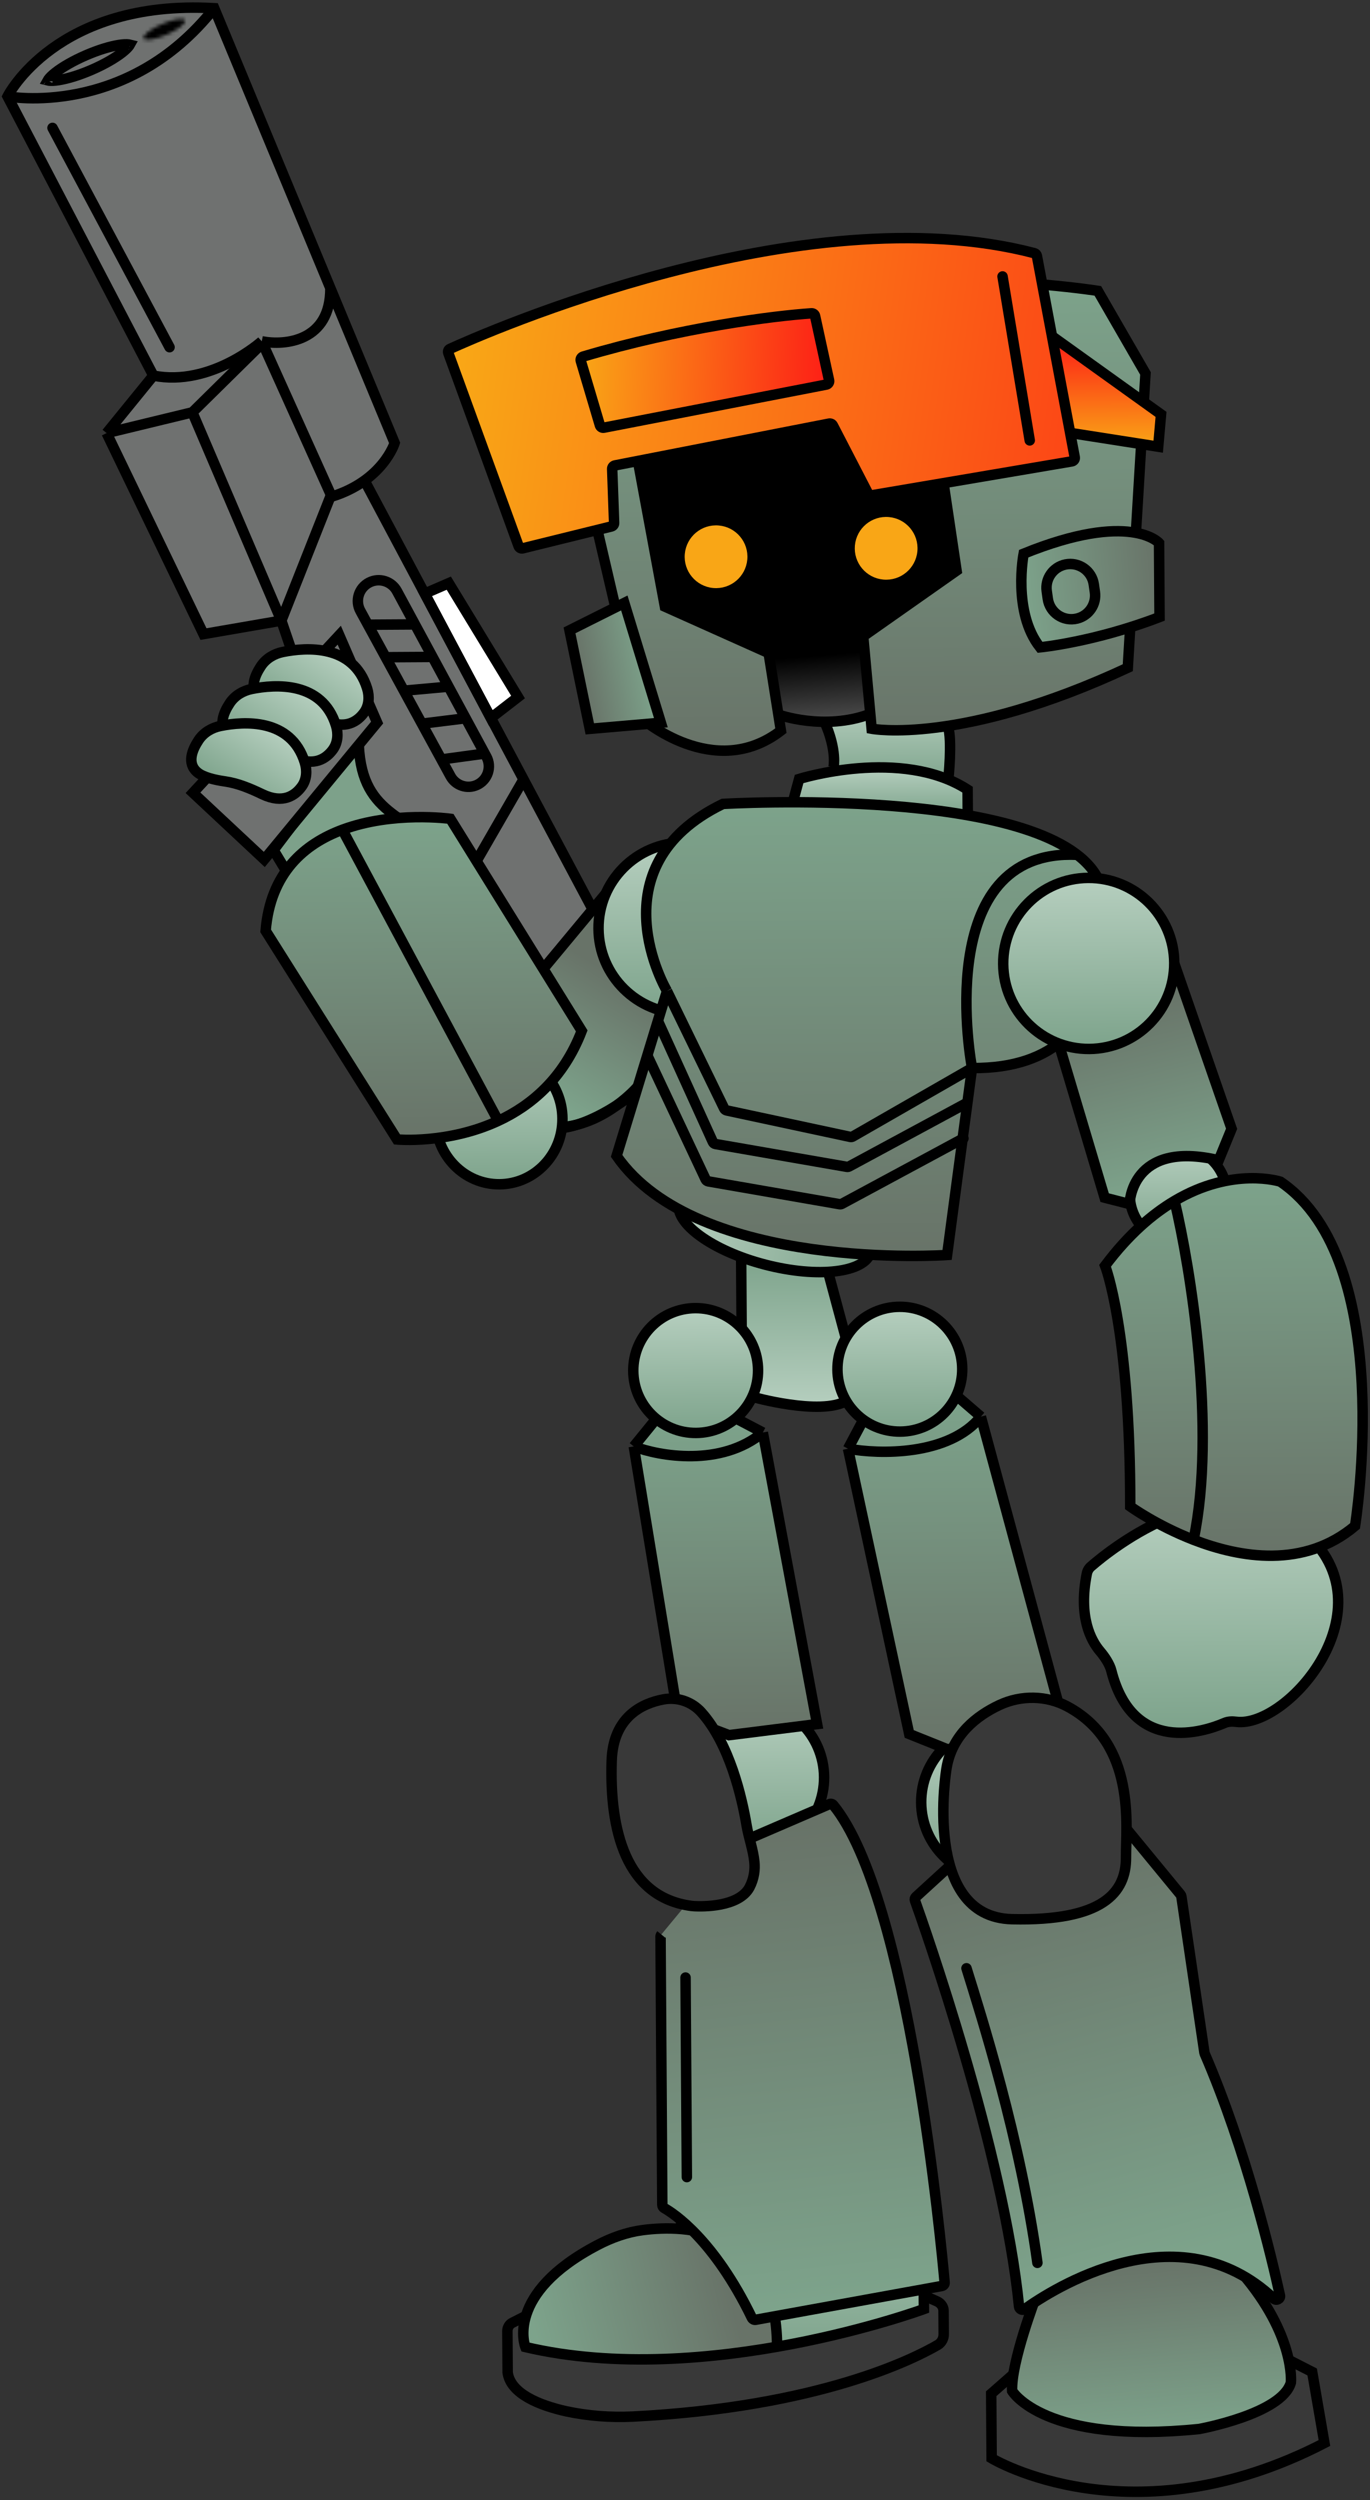 <?xml version="1.0" encoding="UTF-8"?> <svg xmlns="http://www.w3.org/2000/svg" width="393" height="717" viewBox="0 0 393 717" fill="none"><rect x="0" y="0" width="393" height="717" fill="#333333" stroke="none"/><path d="M190.335 174.597L183.115 133.994C205.205 109.459 249.991 109.486 269.624 112.566L276.914 163.866L252.43 182.213L252.567 203.072C245.757 208.679 229.771 206.965 222.629 205.408L220.371 187.237L190.335 174.597Z" fill="url(#paint0_linear_661_433)"></path><path d="M94.918 142.596L104.513 137.719L170.037 260.31L144.589 294.709L80.174 177.995L94.918 142.596Z" fill="#6F7170"></path><path d="M141.384 295.264L175.347 254.391L198.539 283.657L194.914 301.866C176.639 320.814 163.147 324.183 158.685 323.499L141.384 295.264Z" fill="url(#paint1_linear_661_433)" stroke="black" stroke-width="3"></path><path d="M284.091 686.924L289.939 681.537L369.603 676.735L376.584 680.968L379.92 700.201C341.99 723.557 300.309 713.204 284.21 705.109L284.091 686.924Z" fill="#393939"></path><path d="M289.968 685.815C289.484 677.26 294.993 663.674 297.808 657.95C305.448 648.486 322.32 643.883 329.8 642.764C341.257 644.977 350.46 647.663 356.61 652.75C365.769 662.853 370.55 675.308 370.709 682.076C363.843 695.493 355.81 693.941 330.162 697.853C313.771 700.354 294.461 691.313 289.968 685.815Z" fill="url(#paint2_linear_661_433)"></path><path d="M145.429 666.973L150.225 664.268L265.182 658.164L270.548 660.803L270.615 670.966C265.092 676.992 235.228 685.105 220.986 688.407C166.721 700.317 148.067 688.708 145.523 681.414L145.429 666.973Z" fill="#393939"></path><path d="M30.071 123.231L45.47 106.014L73.697 87.644L97.019 136.699L80.17 177.459L58.266 181.347L30.071 123.231Z" fill="#6F7170"></path><path d="M195.768 676.271L195.403 620.647C207.333 612.866 246.441 627.8 264.503 636.239L264.675 662.447C233.08 672.924 205.572 676.028 195.768 676.271Z" fill="url(#paint3_linear_661_433)"></path><path d="M238.788 222.417C240.885 215.985 237.811 209.409 236.012 206.924L270.742 201.348C273.365 209.888 272.651 220.591 271.966 224.874L238.788 222.417Z" fill="url(#paint4_linear_661_433)"></path><path d="M212.675 400.166L212.412 360.053L237.581 364.701L247.44 399.938C238.069 406.418 220.359 402.79 212.675 400.166Z" fill="url(#paint5_linear_661_433)"></path><path d="M196.594 639.359C158.502 637.898 149.846 661.061 150.28 672.825C183.289 682.022 212.527 676.339 223.02 672.348C223.279 646.672 205.511 639.657 196.594 639.359Z" fill="url(#paint6_linear_661_433)"></path><circle cx="9.002" cy="9.002" r="9.002" transform="matrix(-0.996 -0.089 -0.089 0.996 263.969 149.091)" fill="#F9A616"></circle><circle cx="9.002" cy="9.002" r="9.002" transform="matrix(-0.996 -0.089 -0.089 0.996 215.174 151.508)" fill="#F9A616"></circle><path d="M90.362 263.507L78.466 243.795L102.858 211.543C103.009 234.541 116.904 232.845 128.759 246.139L90.362 263.507Z" fill="#7DA18A" stroke="black" stroke-width="3"></path><path d="M75.809 246.487L55.359 227.366L97.317 182.161L108.179 207.229L75.809 246.487Z" fill="#6F7170" stroke="black" stroke-width="3"></path><path d="M220.487 187.295L224.012 209.55C204.835 224.319 183.938 205.933 183.938 205.933L165.908 128.578L175.381 103.61C221.961 68.635 314.925 83.42 314.925 83.42L328.598 107.11L323.519 191.5C275.605 213.842 250.041 209.003 250.041 209.003L247.614 182.486L274.4 163.662L266.937 113.522C266.937 113.522 217.465 108.215 183.341 134.096L190.737 173.973L220.487 187.295Z" fill="url(#paint7_linear_661_433)" stroke="black" stroke-width="3" stroke-miterlimit="10"></path><path d="M293.648 158.798C293.648 158.798 290.371 175.554 298.341 185.656C298.341 185.656 313.949 184.143 332.626 176.969L332.487 155.723C332.487 155.723 324.24 146.375 293.648 158.798Z" fill="url(#paint8_linear_661_433)" stroke="black" stroke-width="3" stroke-miterlimit="10"></path><path d="M196.384 290.708C209.931 290.619 220.842 279.565 220.753 266.017C220.664 252.47 209.609 241.56 196.062 241.649C182.514 241.737 171.604 252.792 171.693 266.339C171.782 279.887 182.836 290.797 196.384 290.708Z" fill="url(#paint9_linear_661_433)" stroke="black" stroke-width="3" stroke-miterlimit="10"></path><path d="M249.802 359.045C251.347 353.09 240.287 345.069 225.099 341.13C209.911 337.191 196.346 338.825 194.802 344.78C193.258 350.734 204.318 358.755 219.506 362.694C234.694 366.633 248.258 364.999 249.802 359.045Z" fill="url(#paint10_linear_661_433)" stroke="black" stroke-width="3" stroke-miterlimit="10"></path><path d="M227.401 230.178L229.234 223.408C229.234 223.408 258.586 214.204 277.565 226.47L277.613 233.854" fill="url(#paint11_linear_661_433)"></path><path d="M227.401 230.178L229.234 223.408C229.234 223.408 258.586 214.204 277.565 226.47L277.613 233.854" stroke="black" stroke-width="3" stroke-miterlimit="10"></path><path d="M207.379 230.56C207.379 230.56 299.709 225.073 314.651 251.383C314.651 251.383 328.155 306.74 278.84 306.312L271.683 359.927C271.683 359.927 200 364.903 176.877 331.512L191.335 284.233C191.335 284.233 170.2 248.577 207.379 230.56Z" fill="url(#paint12_linear_661_433)"></path><path d="M278.84 306.312C328.155 306.74 314.651 251.383 314.651 251.383C299.709 225.073 207.379 230.56 207.379 230.56C170.2 248.577 191.335 284.233 191.335 284.233M278.84 306.312L271.683 359.927C271.683 359.927 200 364.903 176.877 331.512L191.335 284.233M278.84 306.312L244.614 325.956C244.4 326.079 244.148 326.118 243.906 326.066L208.431 318.464C208.131 318.4 207.876 318.2 207.742 317.924L191.335 284.233" stroke="black" stroke-width="3" stroke-miterlimit="10"></path><path d="M223.23 204.924C223.23 204.924 236.404 209.719 249.638 204.75" stroke="black" stroke-width="3" stroke-miterlimit="10"></path><path d="M278.84 306.312C278.84 306.312 266.66 243.062 309.103 245.162" stroke="black" stroke-width="3" stroke-miterlimit="10"></path><path d="M338.084 356.553C345.764 356.503 351.949 350.236 351.899 342.556C351.848 334.876 345.582 328.691 337.901 328.741C330.221 328.792 324.036 335.058 324.087 342.739C324.137 350.419 330.404 356.604 338.084 356.553Z" fill="url(#paint13_linear_661_433)" stroke="black" stroke-width="3" stroke-miterlimit="10"></path><path d="M143.279 339.646C153.323 339.581 161.409 331.146 161.341 320.807C161.274 310.469 153.077 302.141 143.034 302.207C132.991 302.273 124.904 310.707 124.972 321.046C125.04 331.385 133.236 339.712 143.279 339.646Z" fill="url(#paint14_linear_661_433)" stroke="black" stroke-width="3" stroke-miterlimit="10"></path><path d="M214.609 531.732C226.719 531.653 236.473 521.77 236.393 509.659C236.314 497.549 226.432 487.795 214.321 487.875C202.21 487.954 192.456 497.836 192.536 509.947C192.615 522.058 202.498 531.812 214.609 531.732Z" fill="url(#paint15_linear_661_433)" stroke="black" stroke-width="3" stroke-miterlimit="10"></path><path d="M286.327 538.75C298.438 538.67 308.192 528.788 308.112 516.677C308.033 504.566 298.15 494.812 286.039 494.892C273.928 494.971 264.175 504.854 264.255 516.965C264.334 529.076 274.216 538.829 286.327 538.75Z" fill="url(#paint16_linear_661_433)" stroke="black" stroke-width="3" stroke-miterlimit="10"></path><path d="M303.701 299.265L316.883 343.485L324.029 345.315C324.029 345.315 324.282 326.79 349.603 332.757L353.299 323.721L336.842 276.269" fill="url(#paint17_linear_661_433)"></path><path d="M303.701 299.265L316.883 343.485L324.029 345.315C324.029 345.315 324.282 326.79 349.603 332.757L353.299 323.721L336.842 276.269" stroke="black" stroke-width="3" stroke-miterlimit="10"></path><path d="M312.473 300.835C326.02 300.746 336.931 289.691 336.842 276.144C336.753 262.596 325.698 251.686 312.151 251.775C298.603 251.864 287.693 262.918 287.782 276.466C287.871 290.013 298.926 300.924 312.473 300.835Z" fill="url(#paint18_linear_661_433)" stroke="black" stroke-width="3" stroke-miterlimit="10"></path><path d="M311.769 451.304C311.926 450.518 312.339 449.798 312.944 449.272C318.705 444.258 350.44 418.588 374.16 439.295C399.309 461.249 369.37 495.695 354.625 493.804C353.493 493.659 352.326 493.685 351.277 494.135C345.375 496.668 324.974 503.431 318.793 479.131C318.314 477.247 316.851 475.083 315.589 473.605C312.898 470.454 309.303 463.655 311.769 451.304Z" fill="url(#paint19_linear_661_433)" stroke="black" stroke-width="3" stroke-miterlimit="10"></path><path d="M317.01 363.009C317.01 363.009 324.266 381.484 324.222 432.048C324.222 432.048 331.734 437.483 342.386 441.612C355.763 446.797 374.094 449.922 388.715 437.633C388.715 437.633 400.983 361.707 367.291 338.899C367.291 338.899 353.714 334.45 336.934 344.41C330.565 348.19 323.735 354.046 317.01 363.009Z" fill="url(#paint20_linear_661_433)"></path><path d="M336.934 344.41C353.714 334.45 367.291 338.899 367.291 338.899C400.983 361.707 388.715 437.633 388.715 437.633C374.094 449.922 355.763 446.797 342.386 441.612M336.934 344.41C330.565 348.19 323.735 354.046 317.01 363.009C317.01 363.009 324.266 381.484 324.222 432.048C324.222 432.048 331.734 437.483 342.386 441.612M336.934 344.41C341.517 363.613 349.024 409.938 342.386 441.612" stroke="black" stroke-width="3" stroke-miterlimit="10"></path><path d="M188.261 406.908L181.805 414.835L194.453 492.1L209.132 497.636L234.394 494.466L218.826 410.838L211.039 406.759" fill="url(#paint21_linear_661_433)"></path><path d="M181.805 414.835L188.261 406.908C192.436 406.044 202.836 404.803 211.039 406.759L218.826 410.838M181.805 414.835L194.453 492.1L209.132 497.636L234.394 494.466L218.826 410.838M181.805 414.835C189.166 417.641 206.876 420.769 218.826 410.838" stroke="black" stroke-width="3" stroke-miterlimit="10"></path><path d="M248.018 406.515L243.263 415.477L260.82 497.296L271.863 501.729L304.977 493.627L281.374 406.296L274.325 400.21" fill="url(#paint22_linear_661_433)"></path><path d="M243.263 415.477L248.018 406.515C250.844 403.66 262.029 400.291 274.325 400.21L281.374 406.296M243.263 415.477L260.82 497.296L271.863 501.729L304.977 493.627L281.374 406.296M243.263 415.477C252.141 417.132 272.191 417.612 281.374 406.296" stroke="black" stroke-width="3" stroke-miterlimit="10"></path><path d="M258.248 410.579C268.132 410.514 276.092 402.449 276.028 392.564C275.963 382.68 267.897 374.72 258.013 374.785C248.129 374.85 240.169 382.915 240.234 392.799C240.299 402.684 248.364 410.644 258.248 410.579Z" fill="url(#paint23_linear_661_433)" stroke="black" stroke-width="3" stroke-miterlimit="10"></path><path d="M199.677 410.963C209.561 410.898 217.521 402.833 217.457 392.949C217.392 383.065 209.326 375.105 199.442 375.17C189.558 375.235 181.598 383.3 181.663 393.184C181.728 403.068 189.793 411.028 199.677 410.963Z" fill="url(#paint24_linear_661_433)" stroke="black" stroke-width="3" stroke-miterlimit="10"></path><path d="M264.991 656.027L265.031 662.227C265.031 662.227 202.479 685.291 150.708 673.115C150.708 673.115 144.603 657.868 171.459 643.845C175.506 641.732 179.841 640.179 184.367 639.586C196.916 637.944 222.699 638.748 222.924 673.017" stroke="black" stroke-width="3" stroke-miterlimit="10"></path><path d="M189.713 554.807C189.565 554.988 189.484 555.215 189.486 555.449L189.991 632.352C189.993 632.738 190.211 633.088 190.548 633.277C193.184 634.76 204.794 642.273 215.685 664.743C215.882 665.149 216.329 665.385 216.772 665.304L270.154 655.614C270.66 655.522 271.02 655.13 270.975 654.617C270.077 644.443 260.741 544.17 239.037 517.676C238.76 517.337 238.308 517.251 237.906 517.424L211.07 528.986" fill="url(#paint25_linear_661_433)" stroke="black" stroke-width="3" stroke-miterlimit="10"></path><path d="M201.192 491.08C198.452 488.023 194.314 486.626 190.279 487.384C184.219 488.521 175.859 492.385 175.465 505.014C174.85 524.766 179.408 544.115 198.33 546.609C198.617 546.647 198.904 546.675 199.194 546.689C201.439 546.802 211.918 547.008 215.003 541.3C216.359 538.698 216.599 536.165 216.407 534.074C216.081 530.526 214.769 527.078 214.18 523.563C212.824 515.48 209.302 500.134 201.192 491.08Z" fill="#393939" stroke="black" stroke-width="3" stroke-miterlimit="10"></path><path d="M265.006 658.347L268.897 660.073C269.902 660.568 270.659 661.564 270.667 662.69L270.711 669.448C270.719 670.7 270.101 671.83 269.104 672.463C262.371 676.387 235.178 690.333 181.503 693.063C175.122 693.355 168.736 692.897 162.469 691.561C154.824 689.859 146.416 686.535 145.625 680.407L145.547 668.518C145.54 667.517 146.16 666.511 147.033 666.13L151.025 664.101" stroke="black" stroke-width="3" stroke-miterlimit="10"></path><path d="M195.401 636.693L195.417 639.029" stroke="black" stroke-width="3" stroke-miterlimit="10"></path><path d="M297.275 658.489C297.275 658.489 289.914 677.708 290.342 685.716C290.342 685.716 299.455 701.175 343.981 696.628C343.981 696.628 367.733 692.342 370.302 683.314C370.302 683.314 371.697 669.768 356.067 651.685" stroke="black" stroke-width="3" stroke-miterlimit="10"></path><path d="M301.743 96.397L333.055 118.845L332.24 128.112L306.932 124.148" fill="url(#paint26_linear_661_433)"></path><path d="M301.743 96.397L333.055 118.845L332.24 128.112L306.932 124.148" stroke="black" stroke-width="3" stroke-miterlimit="10"></path><path d="M272.621 535.078C272.509 535.122 272.411 535.185 272.322 535.266L262.748 544.021C262.45 544.294 262.33 544.677 262.466 545.058C264.916 551.908 287.999 617.301 292.324 661.5C292.401 662.294 293.312 662.707 293.959 662.243C301.633 656.734 337.87 633.25 365.397 659.242C366.131 659.934 367.385 659.311 367.169 658.325C364.911 648.029 357.477 616.488 345.579 588.977C345.544 588.897 345.52 588.813 345.507 588.726L338.887 543.868C338.86 543.688 338.785 543.519 338.67 543.379L323.378 524.79" fill="url(#paint27_linear_661_433)" stroke="black" stroke-width="3" stroke-miterlimit="10"></path><path d="M271.523 507.113C271.523 507.113 264.294 549.84 290.331 550.42C316.368 551 323.072 542.82 323.006 532.683C322.948 523.797 326.062 500.177 306.316 489.474C300.241 486.181 292.867 486.085 286.618 489.034C280.328 492.002 273.091 497.455 271.523 507.113Z" fill="#393939" stroke="black" stroke-width="3" stroke-miterlimit="10"></path><path d="M290.811 680.832L284.34 686.506L284.461 705.029C284.461 705.029 324.546 729.297 379.928 700.647L376.415 680.27L369.885 676.933" stroke="black" stroke-width="3" stroke-miterlimit="10"></path><path d="M179.09 172.923L163.372 180.786L169.189 209.034L189.578 207.273L179.09 172.923Z" fill="url(#paint28_linear_661_433)" stroke="black" stroke-width="3" stroke-miterlimit="10"></path><path d="M176.163 149.977C176.18 150.45 175.862 150.87 175.403 150.984L149.948 157.26C149.452 157.383 148.944 157.111 148.769 156.631L128.614 101.272C128.437 100.786 128.598 100.275 129.069 100.06C138.361 95.816 230.061 55.174 296.727 72.611C297.099 72.709 297.378 73.012 297.449 73.39L308.299 131.148C308.402 131.697 308.034 132.225 307.483 132.318L250.073 142.051C249.644 142.124 249.217 141.911 249.017 141.525L238.922 122.009C238.718 121.614 238.278 121.401 237.842 121.487L176.417 133.483C175.934 133.577 175.592 134.008 175.609 134.5L176.163 149.977Z" fill="url(#paint29_linear_661_433)" stroke="black" stroke-width="3" stroke-miterlimit="10"></path><path d="M172.086 121.963L166.61 103.502C166.453 102.974 166.755 102.418 167.283 102.261C195.219 93.95 221.962 90.579 232.79 89.856C233.282 89.823 233.714 90.158 233.819 90.639L237.832 109.1C237.951 109.648 237.596 110.187 237.045 110.294L173.234 122.66C172.729 122.758 172.232 122.456 172.086 121.963Z" fill="url(#paint30_linear_661_433)" stroke="black" stroke-width="3"></path><path d="M182.88 311.698C182.88 311.698 174.062 322.019 161.679 323.227" stroke="black" stroke-width="3" stroke-miterlimit="10"></path><path d="M113.892 326.794C113.892 326.794 128.465 328.174 142.922 321.463C152.288 317.116 161.606 309.372 166.879 295.658L129.183 234.828C129.183 234.828 112.792 232.549 98.217 237.969C87.373 242.002 77.534 250.298 76.202 266.966L113.892 326.794Z" fill="url(#paint31_linear_661_433)"></path><path d="M98.217 237.969C112.792 232.549 129.183 234.828 129.183 234.828L166.879 295.658C161.606 309.372 152.288 317.116 142.922 321.463M98.217 237.969C87.373 242.002 77.534 250.298 76.202 266.966L113.892 326.794C113.892 326.794 128.465 328.174 142.922 321.463M98.217 237.969L142.922 321.463" stroke="black" stroke-width="3" stroke-miterlimit="10"></path><path d="M43.993 107.726L2.165 27.65C2.165 27.65 16.125 -0.227 61.449 2.354L94.767 82.623L113.207 127.047C113.207 127.047 109.898 137.832 95.16 142.435L75.092 97.885C75.092 97.885 60.535 110.997 43.993 107.726Z" fill="url(#paint32_linear_661_433)"></path><path d="M75.092 97.885L95.16 142.435C109.898 137.832 113.207 127.047 113.207 127.047L94.767 82.623M75.092 97.885C75.092 97.885 60.535 110.997 43.993 107.726L2.165 27.65C2.165 27.65 16.125 -0.227 61.449 2.354L94.767 82.623M75.092 97.885C81.692 99.193 94.868 97.972 94.767 82.623" stroke="black" stroke-width="3" stroke-miterlimit="10"></path><path d="M121.842 170.233L128.739 167.246L148.603 199.907L140.797 205.945L121.842 170.233Z" fill="white" stroke="black" stroke-width="3" stroke-miterlimit="10"></path><path d="M104.513 137.719L150.183 223.534M170.04 260.845L150.183 223.534M150.183 223.534L136.257 247.695" stroke="black" stroke-width="3" stroke-miterlimit="10"></path><path d="M43.992 107.727L30.584 124.21M30.584 124.21L58.371 181.851L80.708 177.991M30.584 124.21L55.177 118.253M80.708 177.991L94.914 142.062M80.708 177.991L83.435 185.996M80.708 177.991L55.177 118.253M55.177 118.253L74.84 98.869" stroke="black" stroke-width="3" stroke-miterlimit="10"></path><path d="M2.165 27.649C2.165 27.649 36.375 34.058 61.449 2.354" stroke="black" stroke-width="3" stroke-miterlimit="10"></path><path d="M212.613 360.565L212.748 381.09" stroke="black" stroke-width="3" stroke-miterlimit="10"></path><path d="M237.547 364.782L242.679 383.897" stroke="black" stroke-width="3" stroke-miterlimit="10"></path><path d="M215.754 400.595C215.754 400.595 235.19 406.099 242.796 401.794" stroke="black" stroke-width="3" stroke-miterlimit="10"></path><path d="M239.1 220.089C239.1 220.089 240.194 215.201 236.511 206.964" stroke="black" stroke-width="3" stroke-miterlimit="10"></path><path d="M74.555 200.32C76.251 201.708 79.506 202.465 82.416 202.878C86.167 203.41 89.713 204.918 93.129 206.557C99.129 209.437 102.612 206.865 104.436 204.361C105.873 202.387 106.043 199.791 105.321 197.459C101.364 184.67 87.856 185.636 81.162 186.981C78.611 187.494 76.309 188.871 74.866 191.037C73.044 193.772 71.382 197.727 74.555 200.32Z" fill="url(#paint33_linear_661_433)" stroke="black" stroke-width="3" stroke-miterlimit="10"></path><path d="M65.61 210.931C67.307 212.319 70.561 213.076 73.471 213.489C77.223 214.021 80.768 215.529 84.184 217.169C90.184 220.048 93.668 217.476 95.491 214.972C96.928 212.998 97.098 210.402 96.376 208.07C92.419 195.281 78.911 196.247 72.218 197.592C69.666 198.105 67.364 199.482 65.921 201.648C64.099 204.383 62.438 208.339 65.61 210.931Z" fill="url(#paint34_linear_661_433)" stroke="black" stroke-width="3" stroke-miterlimit="10"></path><path d="M56.664 221.543C58.361 222.93 61.616 223.687 64.525 224.1C68.277 224.632 71.823 226.14 75.239 227.78C81.238 230.659 84.722 228.087 86.545 225.583C87.982 223.609 88.152 221.013 87.431 218.681C83.473 205.892 69.965 206.858 63.272 208.203C60.721 208.716 58.418 210.093 56.975 212.259C55.154 214.994 53.492 218.95 56.664 221.543Z" fill="url(#paint35_linear_661_433)" stroke="black" stroke-width="3" stroke-miterlimit="10"></path><path d="M272.039 223.502C272.039 223.502 273.219 212.481 271.94 208.359" stroke="black" stroke-width="3" stroke-miterlimit="10"></path><path d="M126.612 217.805L129.227 222.6C130.702 225.303 134.016 226.405 136.815 225.123V225.123C139.898 223.711 141.144 219.987 139.532 217.004L139.053 216.119M126.612 217.805L139.053 216.119M126.612 217.805L121.017 207.55M139.053 216.119L133.579 205.992M121.017 207.55L133.579 205.992M121.017 207.55L115.854 198.086M133.579 205.992L128.681 196.932M115.854 198.086L128.681 196.932M115.854 198.086L110.621 188.492M128.681 196.932L124.072 188.404M110.621 188.492L124.072 188.404M110.621 188.492L105.533 179.165M124.072 188.404L119.03 179.077M105.533 179.165L103.387 175.231C101.776 172.279 102.923 168.579 105.921 167.055V167.055C108.806 165.589 112.334 166.69 113.873 169.537L119.03 179.077M105.533 179.165L119.03 179.077" stroke="black" stroke-width="3"></path><path d="M37.364 12.567C37.364 12.567 37.364 12.569 37.364 12.572C37.364 12.569 37.364 12.567 37.364 12.567ZM36.949 12.759C37.078 12.777 37.18 12.797 37.259 12.817C37.219 12.889 37.165 12.977 37.09 13.084C36.716 13.615 36.032 14.303 35.017 15.095C33.004 16.665 29.963 18.436 26.369 19.998C22.776 21.56 19.406 22.577 16.886 22.977C15.614 23.179 14.644 23.21 14.001 23.121C13.872 23.103 13.77 23.083 13.69 23.063C13.73 22.991 13.785 22.903 13.86 22.797C14.233 22.266 14.917 21.578 15.933 20.785C17.945 19.215 20.987 17.444 24.58 15.882C28.173 14.32 31.543 13.304 34.064 12.903C35.336 12.701 36.306 12.67 36.949 12.759ZM13.435 22.969C13.435 22.969 13.437 22.97 13.44 22.973C13.437 22.971 13.435 22.969 13.435 22.969ZM13.585 23.314C13.585 23.314 13.585 23.312 13.586 23.308C13.585 23.312 13.585 23.314 13.585 23.314ZM37.509 12.908C37.513 12.91 37.514 12.911 37.514 12.911C37.514 12.911 37.512 12.91 37.509 12.908Z" stroke="black" stroke-width="3"></path><mask id="path-75-inside-1_661_433" fill="white"><ellipse cx="47.128" cy="8.437" rx="6.442" ry="1.662" transform="rotate(-23.495 47.128 8.437)"></ellipse></mask><path d="M50.285 7.064C49.998 6.404 50.058 5.804 50.151 5.455C50.236 5.135 50.363 4.957 50.376 4.938C50.399 4.905 50.296 5.047 49.929 5.333C49.231 5.878 48.064 6.571 46.595 7.21L48.987 12.713C50.781 11.933 52.419 11.001 53.62 10.064C54.202 9.61 54.822 9.047 55.284 8.389C55.628 7.9 56.545 6.413 55.788 4.672L50.285 7.064ZM46.595 7.21C45.126 7.849 43.823 8.229 42.948 8.368C42.488 8.441 42.315 8.42 42.354 8.425C42.377 8.428 42.593 8.457 42.886 8.614C43.204 8.784 43.684 9.148 43.971 9.809L38.469 12.201C39.225 13.942 40.937 14.286 41.53 14.368C42.326 14.479 43.161 14.41 43.89 14.294C45.394 14.055 47.193 13.492 48.987 12.713L46.595 7.21ZM43.971 9.809C44.258 10.47 44.198 11.069 44.105 11.418C44.02 11.739 43.893 11.917 43.88 11.936C43.857 11.968 43.96 11.827 44.327 11.54C45.025 10.995 46.192 10.302 47.661 9.664L45.269 4.161C43.475 4.941 41.837 5.873 40.636 6.81C40.054 7.264 39.434 7.827 38.972 8.484C38.628 8.974 37.712 10.46 38.469 12.201L43.971 9.809ZM47.661 9.664C49.13 9.025 50.434 8.644 51.308 8.505C51.768 8.432 51.942 8.454 51.902 8.448C51.879 8.445 51.663 8.416 51.37 8.26C51.052 8.09 50.572 7.725 50.285 7.064L55.788 4.672C55.031 2.931 53.319 2.587 52.726 2.505C51.93 2.395 51.096 2.464 50.367 2.58C48.863 2.819 47.063 3.381 45.269 4.161L47.661 9.664Z" fill="black" mask="url(#path-75-inside-1_661_433)"></path><path d="M15.062 36.681L48.636 99.576" stroke="black" stroke-width="3" stroke-linecap="round"></path><path d="M287.591 79.286L295.388 126.304" stroke="black" stroke-width="3" stroke-linecap="round"></path><path d="M300.57 171.721L300.261 169.514C299.762 165.953 302.113 162.617 305.633 161.889C309.48 161.093 313.203 163.704 313.765 167.592L314.084 169.798C314.586 173.271 312.373 176.56 308.965 177.401C305.036 178.371 301.131 175.729 300.57 171.721Z" stroke="black" stroke-width="3" stroke-linecap="round"></path><path d="M188.975 293.348L204.495 327.53C204.632 327.831 204.909 328.045 205.234 328.102L242.927 334.652C243.148 334.69 243.376 334.653 243.573 334.547L277.379 316.302" stroke="black" stroke-width="3" stroke-linecap="round"></path><path d="M185.829 302.996L202.423 338.252C202.562 338.546 202.836 338.755 203.157 338.811L240.858 345.363C241.079 345.401 241.307 345.364 241.504 345.258L276.376 326.471" stroke="black" stroke-width="3" stroke-linecap="round"></path><path d="M196.655 567.151L197.031 624.38M277.248 564.495C281.437 578.017 292.652 613.064 297.595 648.975" stroke="black" stroke-width="3" stroke-linecap="round"></path><defs><linearGradient id="paint0_linear_661_433" x1="227.256" y1="127.921" x2="234" y2="207.866" gradientUnits="userSpaceOnUse"><stop></stop><stop offset="0.754"></stop><stop offset="1" stop-color="#4F4F4F"></stop></linearGradient><linearGradient id="paint1_linear_661_433" x1="179.27" y1="281.644" x2="158.633" y2="315.476" gradientUnits="userSpaceOnUse"><stop stop-color="#687368"></stop><stop offset="1" stop-color="#7DA38B"></stop></linearGradient><linearGradient id="paint2_linear_661_433" x1="326.095" y1="648.672" x2="330.422" y2="698.539" gradientUnits="userSpaceOnUse"><stop stop-color="#687368"></stop><stop offset="1" stop-color="#7DA38B"></stop></linearGradient><linearGradient id="paint3_linear_661_433" x1="229.886" y1="618.307" x2="230.265" y2="676.045" gradientUnits="userSpaceOnUse"><stop stop-color="#B6CFBF"></stop><stop offset="1" stop-color="#7DA38B"></stop></linearGradient><linearGradient id="paint4_linear_661_433" x1="254.243" y1="201.456" x2="254.397" y2="224.989" gradientUnits="userSpaceOnUse"><stop stop-color="#B6CFBF"></stop><stop offset="1" stop-color="#7DA38B"></stop></linearGradient><linearGradient id="paint5_linear_661_433" x1="229.794" y1="359.939" x2="230.081" y2="403.596" gradientUnits="userSpaceOnUse"><stop stop-color="#7DA38B"></stop><stop offset="1" stop-color="#B6CFBF"></stop></linearGradient><linearGradient id="paint6_linear_661_433" x1="154.017" y1="671.731" x2="209.554" y2="657.995" gradientUnits="userSpaceOnUse"><stop stop-color="#7DA38B"></stop><stop offset="1" stop-color="#687368"></stop></linearGradient><linearGradient id="paint7_linear_661_433" x1="247.007" y1="80.46" x2="247.891" y2="215.028" gradientUnits="userSpaceOnUse"><stop stop-color="#7DA38B"></stop><stop offset="1" stop-color="#687368"></stop></linearGradient><linearGradient id="paint8_linear_661_433" x1="293.324" y1="172.062" x2="332.707" y2="168.584" gradientUnits="userSpaceOnUse"><stop stop-color="#7DA38B"></stop><stop offset="1" stop-color="#687368"></stop></linearGradient><linearGradient id="paint9_linear_661_433" x1="196.062" y1="241.649" x2="196.384" y2="290.708" gradientUnits="userSpaceOnUse"><stop stop-color="#B6CFBF"></stop><stop offset="1" stop-color="#7DA38B"></stop></linearGradient><linearGradient id="paint10_linear_661_433" x1="194.802" y1="344.78" x2="249.802" y2="359.045" gradientUnits="userSpaceOnUse"><stop stop-color="#B6CFBF"></stop><stop offset="1" stop-color="#7DA38B"></stop></linearGradient><linearGradient id="paint11_linear_661_433" x1="252.429" y1="220.091" x2="252.52" y2="234.019" gradientUnits="userSpaceOnUse"><stop stop-color="#B6CFBF"></stop><stop offset="1" stop-color="#7DA38B"></stop></linearGradient><linearGradient id="paint12_linear_661_433" x1="246.154" y1="229.95" x2="247.01" y2="360.291" gradientUnits="userSpaceOnUse"><stop stop-color="#7DA38B"></stop><stop offset="1" stop-color="#687368"></stop></linearGradient><linearGradient id="paint13_linear_661_433" x1="337.901" y1="328.741" x2="338.084" y2="356.553" gradientUnits="userSpaceOnUse"><stop stop-color="#B6CFBF"></stop><stop offset="1" stop-color="#7DA38B"></stop></linearGradient><linearGradient id="paint14_linear_661_433" x1="143.034" y1="302.207" x2="143.279" y2="339.646" gradientUnits="userSpaceOnUse"><stop stop-color="#B6CFBF"></stop><stop offset="1" stop-color="#7DA38B"></stop></linearGradient><linearGradient id="paint15_linear_661_433" x1="214.321" y1="487.875" x2="214.609" y2="531.732" gradientUnits="userSpaceOnUse"><stop stop-color="#B6CFBF"></stop><stop offset="1" stop-color="#7DA38B"></stop></linearGradient><linearGradient id="paint16_linear_661_433" x1="286.039" y1="494.892" x2="286.327" y2="538.75" gradientUnits="userSpaceOnUse"><stop stop-color="#B6CFBF"></stop><stop offset="1" stop-color="#7DA38B"></stop></linearGradient><linearGradient id="paint17_linear_661_433" x1="322.117" y1="287.125" x2="335.304" y2="340.525" gradientUnits="userSpaceOnUse"><stop stop-color="#687368"></stop><stop offset="1" stop-color="#7DA38B"></stop></linearGradient><linearGradient id="paint18_linear_661_433" x1="312.151" y1="251.775" x2="312.473" y2="300.835" gradientUnits="userSpaceOnUse"><stop stop-color="#B6CFBF"></stop><stop offset="1" stop-color="#7DA38B"></stop></linearGradient><linearGradient id="paint19_linear_661_433" x1="348.122" y1="431.37" x2="348.548" y2="496.301" gradientUnits="userSpaceOnUse"><stop stop-color="#B6CFBF"></stop><stop offset="1" stop-color="#7DA38B"></stop></linearGradient><linearGradient id="paint20_linear_661_433" x1="353.646" y1="337.945" x2="354.356" y2="446.247" gradientUnits="userSpaceOnUse"><stop stop-color="#7DA38B"></stop><stop offset="1" stop-color="#687368"></stop></linearGradient><linearGradient id="paint21_linear_661_433" x1="207.785" y1="406.78" x2="208.381" y2="497.641" gradientUnits="userSpaceOnUse"><stop stop-color="#7DA38B"></stop><stop offset="1" stop-color="#687368"></stop></linearGradient><linearGradient id="paint22_linear_661_433" x1="274.388" y1="400.21" x2="275.054" y2="501.708" gradientUnits="userSpaceOnUse"><stop stop-color="#7DA38B"></stop><stop offset="1" stop-color="#687368"></stop></linearGradient><linearGradient id="paint23_linear_661_433" x1="258.013" y1="374.785" x2="258.248" y2="410.579" gradientUnits="userSpaceOnUse"><stop stop-color="#B6CFBF"></stop><stop offset="1" stop-color="#7DA38B"></stop></linearGradient><linearGradient id="paint24_linear_661_433" x1="199.442" y1="375.17" x2="199.677" y2="410.963" gradientUnits="userSpaceOnUse"><stop stop-color="#B6CFBF"></stop><stop offset="1" stop-color="#7DA38B"></stop></linearGradient><linearGradient id="paint25_linear_661_433" x1="221.512" y1="524.199" x2="236.31" y2="659.959" gradientUnits="userSpaceOnUse"><stop stop-color="#687368"></stop><stop offset="1" stop-color="#7DA38B"></stop></linearGradient><linearGradient id="paint26_linear_661_433" x1="317.325" y1="96.295" x2="317.534" y2="128.209" gradientUnits="userSpaceOnUse"><stop stop-color="#FD1A16"></stop><stop offset="1" stop-color="#F9A616"></stop></linearGradient><linearGradient id="paint27_linear_661_433" x1="293.765" y1="531.212" x2="327.174" y2="650.27" gradientUnits="userSpaceOnUse"><stop stop-color="#687368"></stop><stop offset="1" stop-color="#7DA38B"></stop></linearGradient><linearGradient id="paint28_linear_661_433" x1="186.161" y1="190.671" x2="166.931" y2="194.541" gradientUnits="userSpaceOnUse"><stop stop-color="#7DA38B"></stop><stop offset="1" stop-color="#687368"></stop></linearGradient><linearGradient id="paint29_linear_661_433" x1="132.995" y1="101.52" x2="389.944" y2="137.814" gradientUnits="userSpaceOnUse"><stop stop-color="#F9A616"></stop><stop offset="1" stop-color="#FD1A16"></stop></linearGradient><linearGradient id="paint30_linear_661_433" x1="166.577" y1="105.128" x2="239.87" y2="108.607" gradientUnits="userSpaceOnUse"><stop stop-color="#F9A616"></stop><stop offset="1" stop-color="#FD1A16"></stop></linearGradient><linearGradient id="paint31_linear_661_433" x1="121.232" y1="234.347" x2="121.84" y2="326.882" gradientUnits="userSpaceOnUse"><stop stop-color="#7DA38B"></stop><stop offset="1" stop-color="#687368"></stop></linearGradient><linearGradient id="paint32_linear_661_433" x1="57.192" y1="2.173" x2="58.114" y2="142.678" gradientUnits="userSpaceOnUse"><stop stop-color="#6F7170"></stop><stop offset="1" stop-color="#6F7170"></stop></linearGradient><linearGradient id="paint33_linear_661_433" x1="96.439" y1="187.229" x2="83.984" y2="206.465" gradientUnits="userSpaceOnUse"><stop stop-color="#B6CFBF"></stop><stop offset="1" stop-color="#7DA38B"></stop></linearGradient><linearGradient id="paint34_linear_661_433" x1="87.494" y1="197.84" x2="75.039" y2="217.076" gradientUnits="userSpaceOnUse"><stop stop-color="#B6CFBF"></stop><stop offset="1" stop-color="#7DA38B"></stop></linearGradient><linearGradient id="paint35_linear_661_433" x1="78.549" y1="208.452" x2="66.093" y2="227.687" gradientUnits="userSpaceOnUse"><stop stop-color="#B6CFBF"></stop><stop offset="1" stop-color="#7DA38B"></stop></linearGradient></defs></svg> 